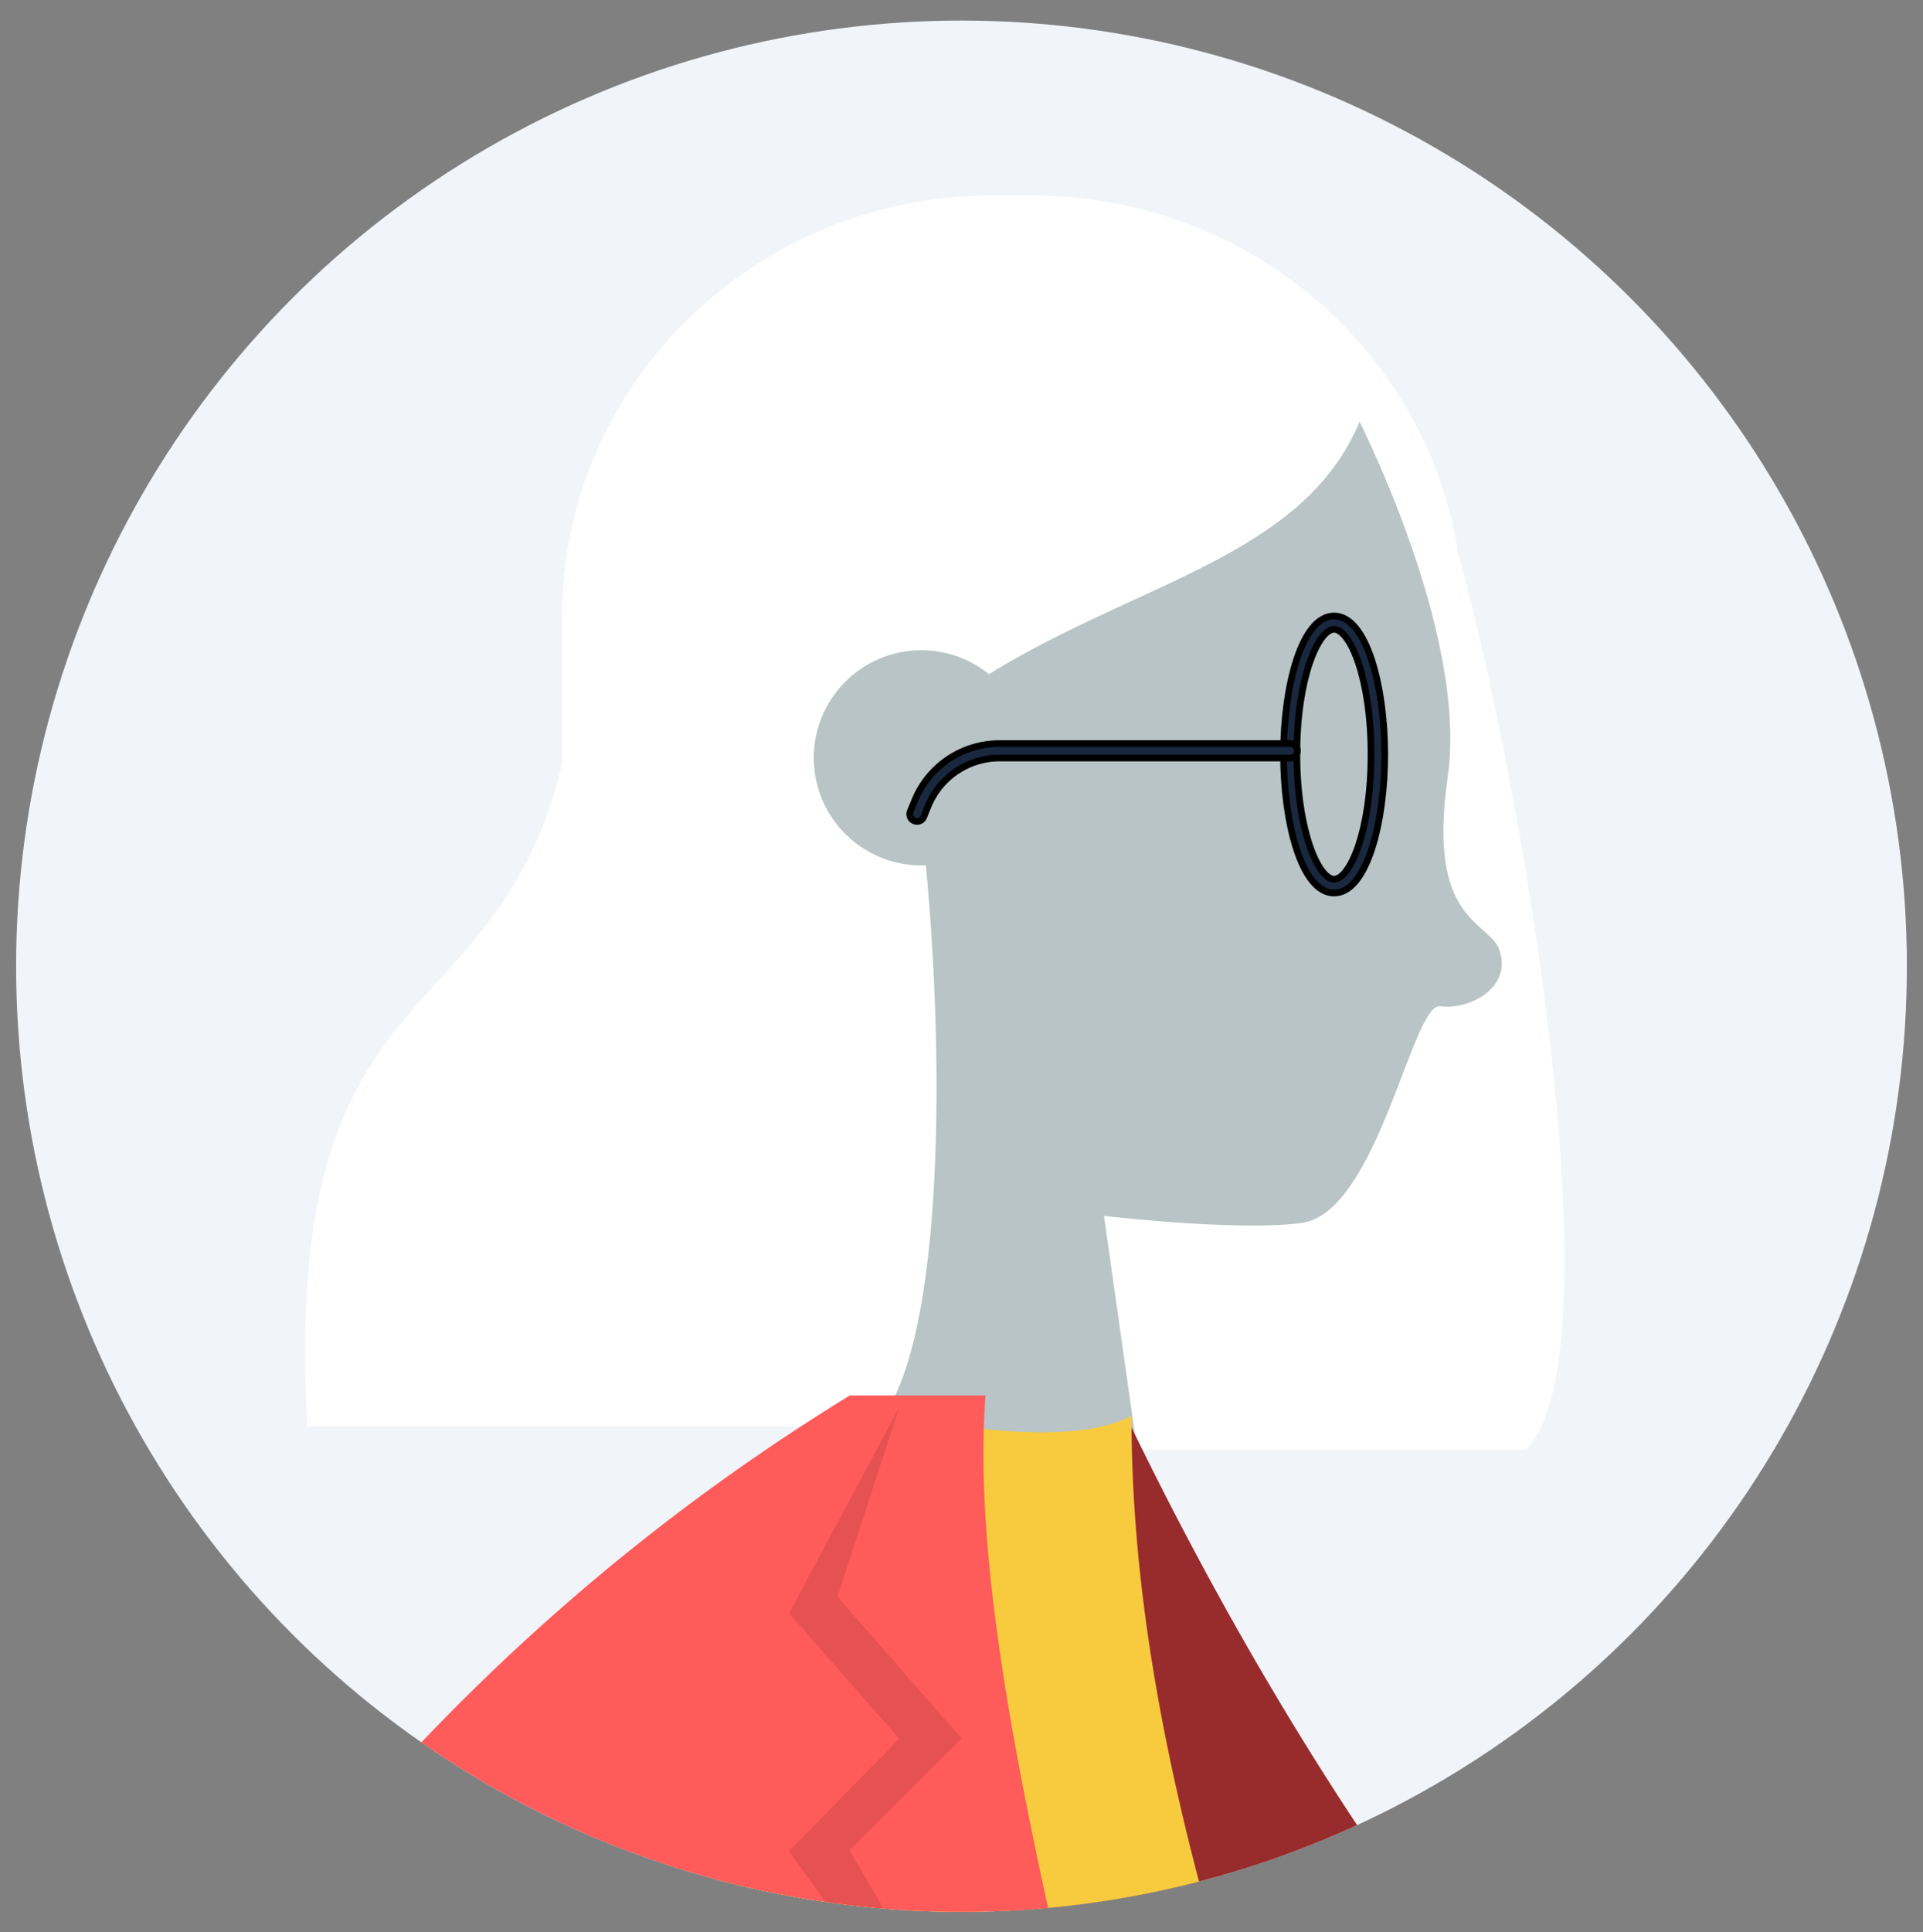 <svg id="Layer_1" data-name="Layer 1" xmlns="http://www.w3.org/2000/svg" xmlns:xlink="http://www.w3.org/1999/xlink" viewBox="0 0 216 216.99"><rect x="0" y="0" width="216" height="216.99" fill="#808080" stroke="none"/><defs><style>.cls-1{fill:none;}.cls-2{clip-path:url(#clip-path);}.cls-3{fill:#f1f4f9;}.cls-4{fill:#fff;}.cls-10,.cls-11,.cls-4,.cls-5,.cls-8,.cls-9{fill-rule:evenodd;}.cls-5,.cls-6{fill:#b9c4c6;}.cls-7{fill:#19273f;stroke:#000;stroke-miterlimit:10;stroke-width:0.75px;}.cls-8{fill:#982b2b;}.cls-9{fill:#f8cb3e;}.cls-10{fill:#ff5b5b;}.cls-11{fill-opacity:0.1;}.cls-12{clip-path:url(#clip-path-2);}.cls-13{clip-path:url(#clip-path-3);}</style><clipPath id="clip-path"><circle class="cls-1" cx="108" cy="108.5" r="106.19"/></clipPath><clipPath id="clip-path-2"><circle class="cls-1" cx="373.87" cy="108.5" r="105.49"/></clipPath><clipPath id="clip-path-3"><circle class="cls-1" cx="107.17" cy="-186.77" r="107.17"/></clipPath></defs><title>BabyBoomer-1</title><g class="cls-2"><rect class="cls-3" x="-0.89" y="-1.24" width="216.32" height="217.26"/><path id="Hair-Back" class="cls-4" d="M163.8,62.2c7.75,27.94,17.86,90.74,7.55,100.59H106.13c0-.11,0-.22,0-.34-24.18-2.61-43-22.66-43-47V69.26c0-26.12,21.65-47.3,48.36-47.3H116C140.24,22,160.32,39.43,163.8,62.2Z"/><g id="Head"><path class="cls-5" d="M123.47,132.78l8,56.43H84.35l16.21-75.57"/></g><path class="cls-6" d="M152.1,46.12l-74.22,25,2.66,52.25L113.32,135c3.08.84,24.31,3.5,32.88,2.33s12.42-24.78,15.56-24.33,8.14-2,6.66-6.31c-1.15-3.36-8.18-3-5.81-19.43S152.1,46.12,152.1,46.12"/><path id="Hair-Front" class="cls-4" d="M104,97.17c2.43,26.09,1.46,55.89-5.78,63H34.53C31,98.46,65.28,122.34,65.28,64.27c2.14-2.08,4.16-4.15,6.16-5.94l-.07-1.7q16.55-33.89,42-33.88c25.44,0,33.47,11.84,40.3,21.89-5.11,17.54-24.95,20.14-42.58,31.07a12.08,12.08,0,1,0-7.61,21.47Z"/><path class="cls-7" d="M149.85,100.28c-3.69,0-5.68-8-5.68-15.56s2-15.55,5.68-15.55,5.69,8,5.69,15.55S153.55,100.28,149.85,100.28Zm0-29.61c-1.74,0-4.18,5.34-4.18,14s2.44,14.06,4.18,14.06S154,93.43,154,84.72,151.6,70.67,149.85,70.67Z"/><path class="cls-7" d="M103,92.24a.8.8,0,0,1-.3-.06.82.82,0,0,1-.46-1.06L102.7,90a10.29,10.29,0,0,1,9.61-6.5h32.61a.81.81,0,1,1,0,1.62H112.31a8.68,8.68,0,0,0-8.09,5.48l-.48,1.18A.8.8,0,0,1,103,92.24Z"/><path id="Back-Arm" class="cls-8" d="M213.88,274.22a45.72,45.72,0,0,1,17.9,2.68,6,6,0,0,1,.06,11.41l3.72,2.67-10.79,22c-45.39-22.63-88.05-39.7-107.49-77.06-6.53-12.54-4.32-55.13-4.94-70.63l14.33-5.88C146.66,200.74,173.7,240.37,213.88,274.22Z"/><path id="Shirt" class="cls-9" d="M62,309.38q63.21,6.94,99.51,0c3-.58,2.86-13.5,1.47-17-21.65-55-35.89-95.2-35.89-133.37q-6,3.11-20.86.93C79.52,199.25,67.25,244.39,62,309.38Z"/><path id="Coat-Front" class="cls-10" d="M54.15,315.88a6.06,6.06,0,0,1-1.81-5.45l.7-4a6,6,0,0,1,5.23-4.94q.67-3,1.15-6c2.71-16.75-1.91-33.18-1.7-49.3Q25.4,273.83-.28,341.5l-25.32-7.45q1.46-5.39,3-10.64c-2.92-1.66-6.33-9.26-3.87-10.54a29.43,29.43,0,0,1,8-2.78Q16.41,205.21,95.46,156.7H110.7c-4.49,59.35,57.51,188.93,36,299.6-39.78,8.88-96.58-18.76-151.87,3.32C-3.14,415.06,38.07,362.7,54.15,315.88Z"/><polygon id="Shade-Lapel" class="cls-11" points="101 158.04 94.08 179.3 108.01 195.24 95.42 207.77 125.87 259.9 88.63 207.88 101 195.24 88.63 181.16 101 158.04"/></g><g class="cls-13"><path id="Clothes-Front" class="cls-9" d="M128.84-114.65C127.41-23.37,180.18-.08,168.43,36.54,158.72,66.77,65.82,99.28,49.74,69.64c-6.51-12-9.46-26.51-9.79-42.29Q33.79,45.53,30.2,58.66C26.07,73.75,10.09,76.15,10.09,82L-11,76.15c1.43-7.9-8.5-11.75-5.83-29.39Q1.07-71.84,79.34-125.18l.54-7.72A5.73,5.73,0,0,1,86-138.21l38.57,2.7a5.72,5.72,0,0,1,5.31,6.11Z"/></g></svg>